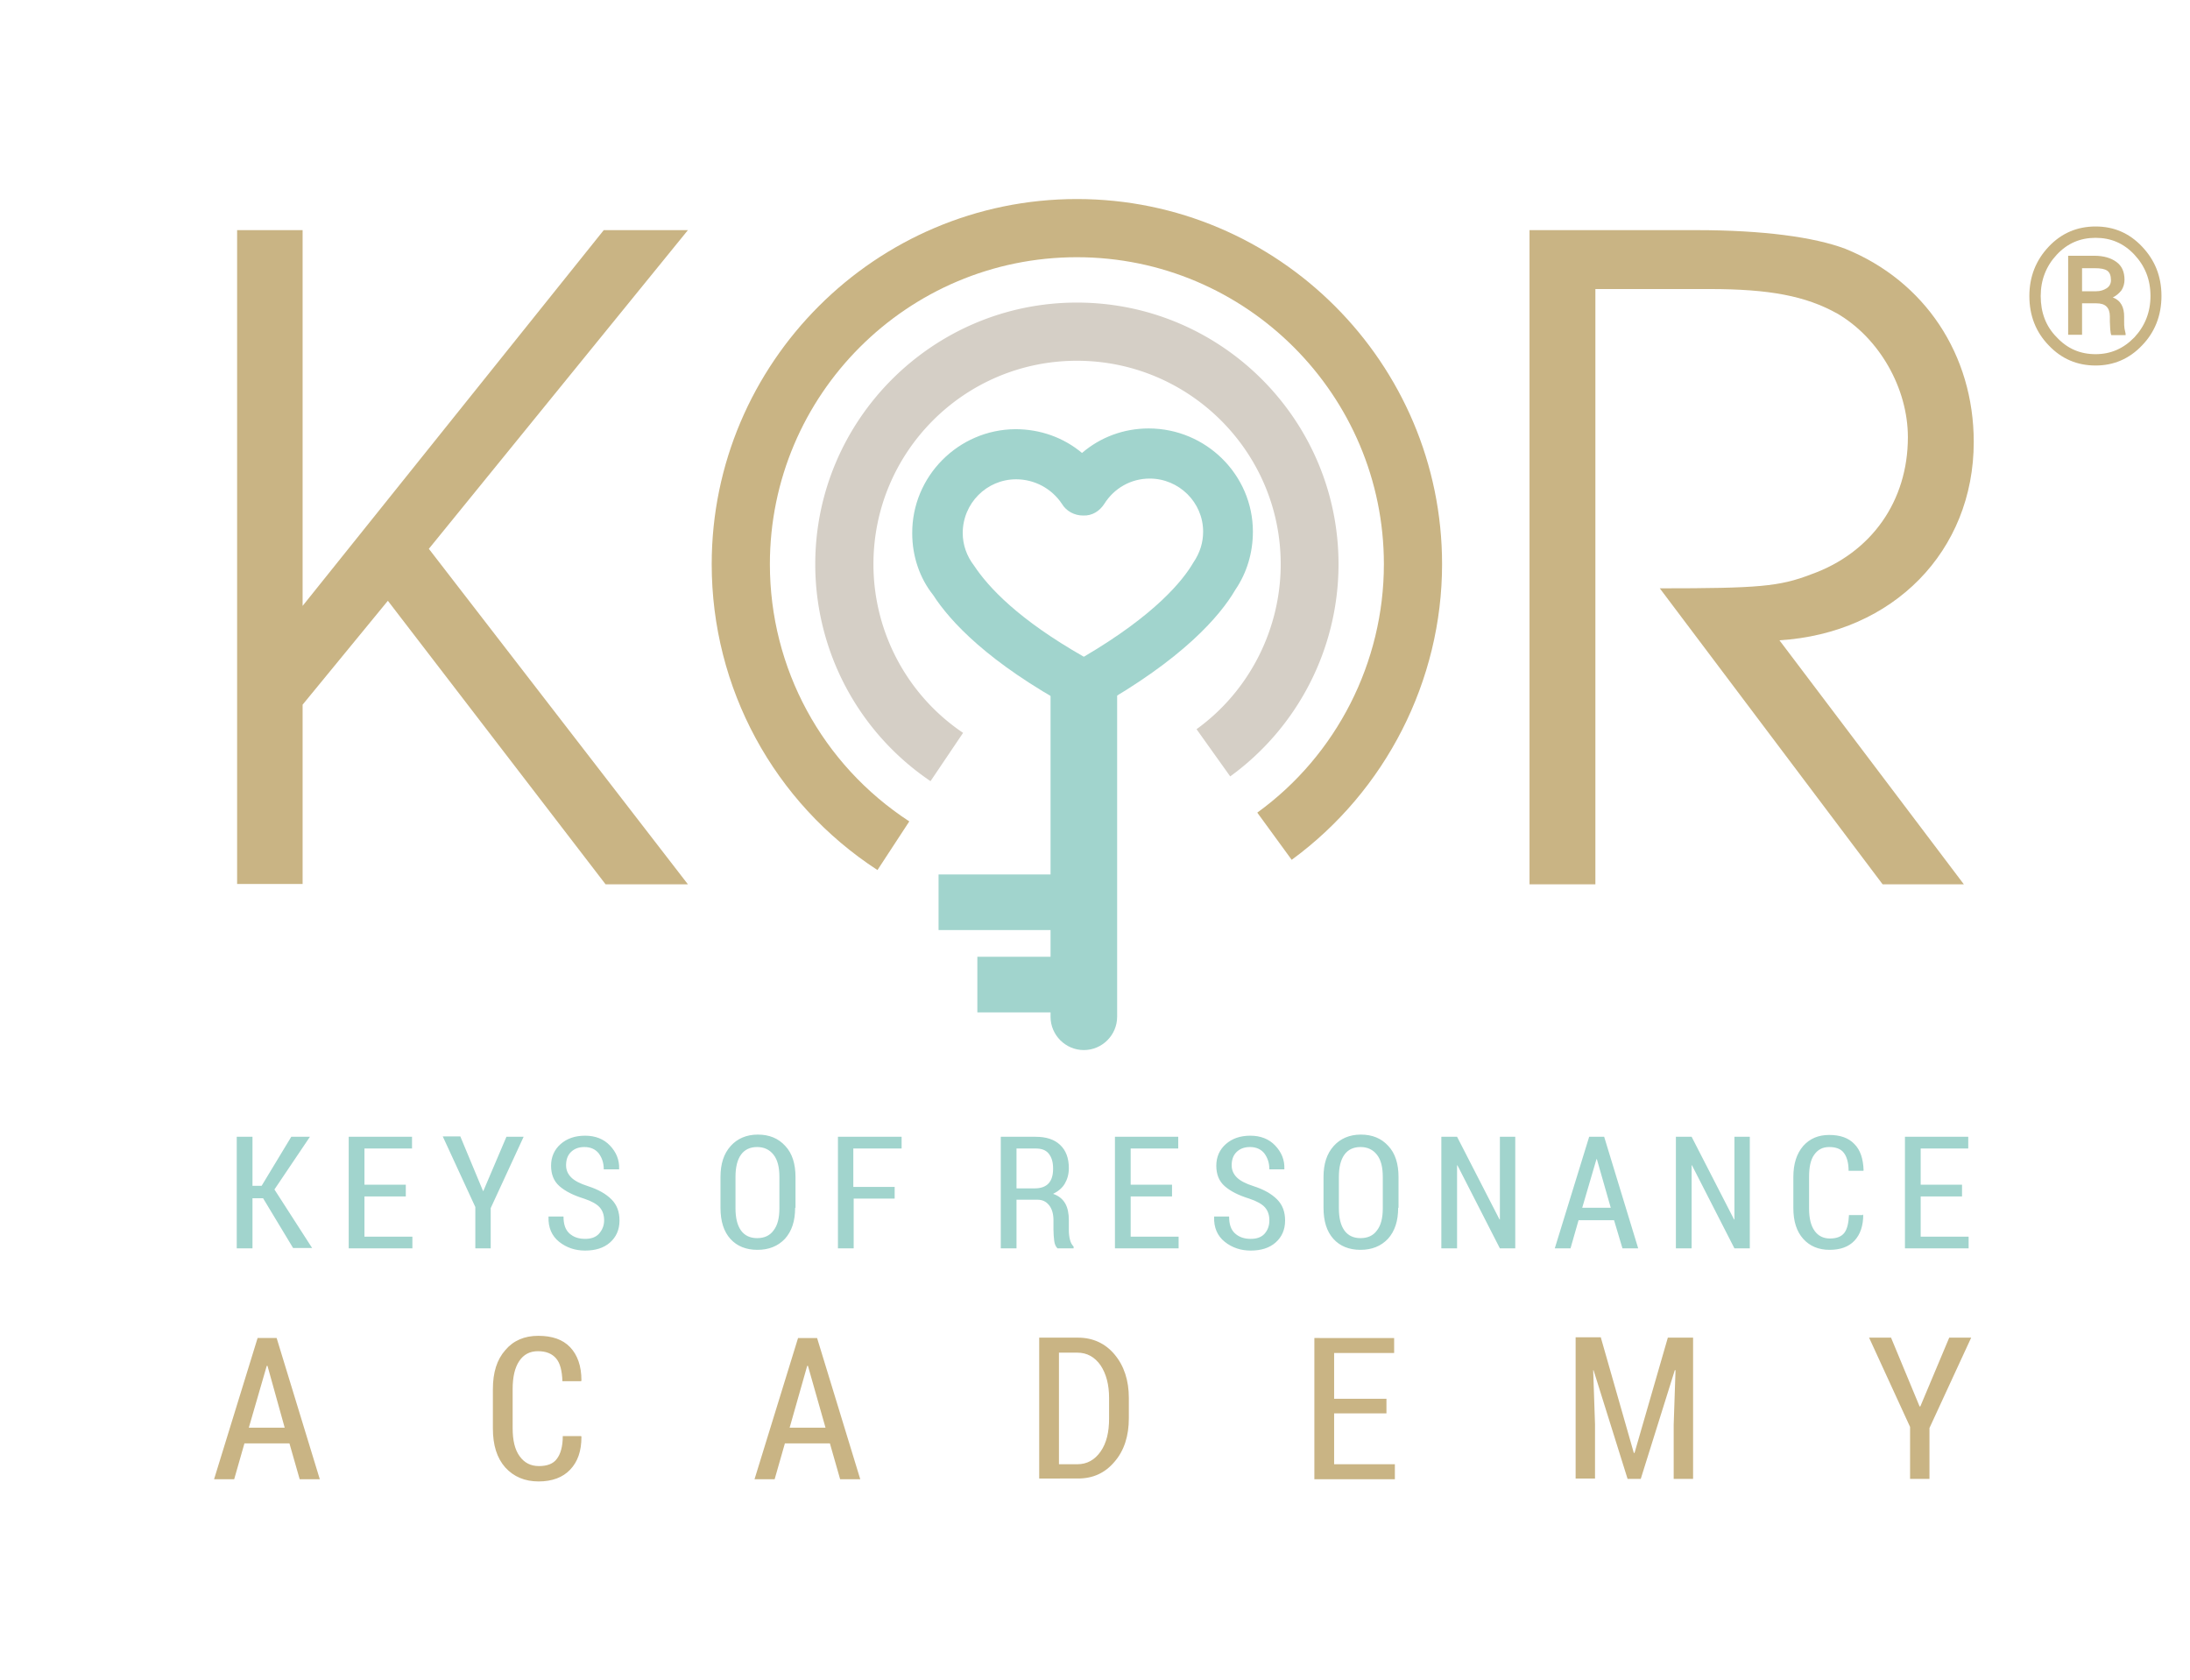 <svg xmlns="http://www.w3.org/2000/svg" viewBox="1 191.7 598.5 459.2"><style>.st1{fill:#c9b484}.st3{fill:#a1d4cd}</style><path fill="#fff" d="M1 191.7h598.5v459.2H1z" id="bg"/><g id="kor-academy-logo_1_"><path class="st1" d="M80.1 586.2H67.8L65 596h-5.5l11.9-38.6h5.2L88.4 596h-5.5l-2.8-9.8zM69 581.9h9.8L74.1 565h-.2L69 581.9zM159.8 584.2l.1.2c0 3.9-1 6.8-3.1 9-2 2.1-4.9 3.2-8.6 3.2-3.8 0-6.8-1.3-9.1-3.8-2.3-2.6-3.4-6.1-3.4-10.7v-10.7c0-4.6 1.1-8.1 3.4-10.7 2.2-2.6 5.2-3.9 9-3.9s6.7 1 8.7 3.1c2 2.1 3.1 5.1 3.1 9.1l-.1.2h-5.1c-.1-2.8-.6-4.9-1.7-6.2-1.1-1.3-2.7-2-5-2-2.2 0-3.9.9-5.1 2.7-1.2 1.8-1.8 4.3-1.8 7.7V582c0 3.4.6 5.9 1.9 7.7 1.3 1.8 3 2.7 5.3 2.7 2.2 0 3.9-.6 4.9-2 1-1.3 1.6-3.4 1.6-6.2h5zM227.8 586.2h-12.3l-2.8 9.8h-5.5l11.9-38.6h5.2l11.8 38.6h-5.5l-2.8-9.8zm-11-4.3h9.8l-4.8-16.9h-.2l-4.8 16.9zM285 595.9v-38.6h10.6c4.1 0 7.5 1.6 10 4.6 2.6 3.1 3.9 7.1 3.9 11.9v5.5c0 4.9-1.3 8.9-3.9 11.9-2.6 3.1-5.9 4.6-10 4.6H285zm5.4-34.5v30.5h5c2.7 0 4.8-1.2 6.4-3.5 1.6-2.3 2.3-5.3 2.3-9v-5.6c0-3.7-.8-6.6-2.3-8.9-1.6-2.3-3.7-3.5-6.4-3.5h-5zM379.9 578h-14.3v13.9h16.6v4.1h-22v-38.6H382v4.1h-16.4V574h14.3v4zM438.5 557.3l9 31.5h.2l9.1-31.5h6.9v38.6h-5.3v-14.8l.5-14.9h-.2l-9.3 29.7h-3.6l-9.3-29.7h-.1l.5 14.8v14.8h-5.3v-38.6h6.9zM525.6 576.1h.2l7.9-18.8h6L528.3 582v13.9H523v-14.2l-11.2-24.4h6l7.8 18.8z"/><g><path class="st1" d="M240.8 429.5c-28.4-18.5-45.3-49.8-45.3-83.6 0-55 44.8-99.8 99.8-99.8s99.8 44.8 99.8 99.8c0 31.8-15.4 62-41.1 80.8l-9.4-12.9c21.7-15.7 34.6-41.1 34.6-67.9 0-46.2-37.6-83.9-83.9-83.9-46.3 0-83.9 37.6-83.9 83.9 0 28.4 14.2 54.7 38.1 70.3l-8.7 13.3z"/><path d="M255.3 405.2a71.51 71.51 0 0 1-31.5-59.3c0-39.4 32.1-71.5 71.5-71.5 39.5 0 71.5 32.1 71.5 71.5 0 22.9-11 44.5-29.6 58L328 391c14.4-10.4 23-27.3 23-45.1 0-30.7-25-55.6-55.7-55.6-30.7 0-55.6 24.9-55.6 55.6 0 18.5 9.2 35.8 24.5 46.1l-8.9 13.2z" fill="#d5cfc6"/><path class="st1" d="M65.8 254.6h17.9v102.7L166 254.6h23l-70.8 87.1 70.8 91.7h-22.5L107 355.9l-23.3 28.4v49H65.8V254.6zM419 254.6h45.6c18.2 0 32.2 1.9 40.7 5.1 21.7 8.8 35.1 28.9 35.1 52.8 0 29.8-22 52.3-53.1 54.2l50.4 66.7h-22.2l-60.9-80.9c27.1 0 32.7-.5 41.3-3.8 16.6-5.9 26.5-20.1 26.5-37.5 0-13.4-7.8-27.1-19.3-33.8-8.6-4.8-18.5-6.7-34.9-6.7H437v162.7h-18V254.6z"/><path class="st3" d="M297.2 386c-1.1 0-2.2-.3-3.3-.8-22.8-12.4-33.2-23.6-37.9-30.9-3.6-4.5-5.7-10.5-5.7-16.8-.1-15.6 12.6-28.4 28.2-28.5 6.8 0 13.2 2.3 18.2 6.5 5-4.3 11.4-6.7 18.2-6.7 15.7 0 28.5 12.7 28.5 28.2 0 5.7-1.6 11.2-4.8 15.9-4.2 7.2-14.4 19-38.1 32.3-.9.5-2.1.8-3.3.8zm-18.5-63.3c-8.1 0-14.6 6.6-14.6 14.7 0 3.2 1.1 6.3 3.1 8.9 4 6 12.1 14.7 30 24.9 19.6-11.5 27.1-20.9 29.9-25.7 1.9-2.8 2.7-5.6 2.7-8.5 0-8-6.6-14.5-14.6-14.5-5.1 0-9.7 2.6-12.4 6.9-1.3 2-3.3 3.3-5.8 3.2-2.4 0-4.6-1.2-5.8-3.2-2.8-4.2-7.5-6.7-12.5-6.7z"/><path class="st3" d="M288.1 429.8v39.8c0 5 4.1 9.1 9.1 9.1s9.1-4.1 9.1-9.1v-94.7h-18.2v54.9z"/><path class="st3" d="M257.5 430.7h33.2v15.2h-33.2zM268.1 453.2h22.6v15.2h-22.6z"/></g><g><path class="st3" d="M72.9 519.2H70v13.7h-4.3v-30.5H70v13.4h2.5l8.1-13.4h5.1L76 516.8l10.3 16h-5.2l-8.2-13.6zM111.9 518.7h-11.3v11h13.1v3.2H96.3v-30.5h17.3v3.2h-13v9.9h11.3v3.2zM133 517.2h.1l6.3-14.8h4.7l-9 19.5v11h-4.2v-11.3l-8.9-19.3h4.8l6.2 14.9zM218.3 521.8c0 3.6-.9 6.4-2.8 8.5-1.9 2-4.4 3-7.5 3-3.1 0-5.6-1-7.4-3-1.8-2-2.7-4.8-2.7-8.5v-8.4c0-3.6.9-6.4 2.8-8.5 1.8-2 4.3-3.1 7.4-3.1 3.1 0 5.6 1 7.5 3.1 1.9 2 2.8 4.9 2.8 8.5v8.4zm-4.3-8.4c0-2.7-.5-4.7-1.6-6.1-1.1-1.4-2.6-2.1-4.5-2.1s-3.4.7-4.4 2.1c-1 1.4-1.5 3.4-1.5 6.1v8.5c0 2.7.5 4.7 1.5 6.1 1 1.4 2.5 2.1 4.4 2.1 2 0 3.5-.7 4.5-2.1 1.1-1.4 1.6-3.4 1.6-6.1v-8.5zM245.6 519.3h-11.3v13.6H230v-30.5h17.4v3.2h-13.2v10.5h11.3v3.2zM278.8 519.7v13.2h-4.3v-30.5h9.5c2.9 0 5.1.7 6.7 2.2 1.6 1.5 2.4 3.6 2.4 6.4 0 1.6-.4 3-1.1 4.2-.7 1.2-1.8 2.1-3.2 2.8 1.5.5 2.6 1.4 3.3 2.6.7 1.2 1 2.8 1 4.6v2.7c0 .9.1 1.8.3 2.6.2.8.5 1.4 1 1.9v.5H290c-.5-.5-.8-1.2-.9-2.1-.1-.9-.2-1.9-.2-3v-2.6c0-1.7-.4-3.1-1.2-4.1-.8-1-1.8-1.5-3.2-1.5h-5.7zm0-3.2h5c1.7 0 3-.5 3.8-1.4.8-.9 1.2-2.2 1.2-4 0-1.8-.4-3.1-1.2-4.1-.8-1-2-1.4-3.6-1.4h-5.2v10.9zM321.3 518.7H310v11h13.1v3.2h-17.4v-30.5H323v3.2h-13v9.9h11.3v3.2zM347.9 525.2c0-1.4-.4-2.6-1.2-3.5-.8-.9-2.2-1.7-4.3-2.4-2.9-.9-5.1-2-6.7-3.4-1.6-1.4-2.3-3.3-2.3-5.6 0-2.4.9-4.4 2.6-5.9 1.7-1.5 3.9-2.3 6.7-2.3 2.8 0 5.1.9 6.8 2.7 1.7 1.8 2.6 3.9 2.5 6.4v.1h-4.1c0-1.8-.5-3.2-1.4-4.4-.9-1.1-2.2-1.7-3.9-1.7-1.6 0-2.8.5-3.7 1.4-.9.9-1.3 2.1-1.3 3.6 0 1.3.5 2.4 1.4 3.3.9.9 2.4 1.7 4.6 2.4 2.8.9 4.9 2.1 6.4 3.6s2.2 3.4 2.2 5.8c0 2.5-.9 4.5-2.6 6-1.7 1.5-4 2.2-6.8 2.2-2.7 0-5.1-.8-7.1-2.4-2-1.6-3-3.9-2.9-6.8v-.1h4.1c0 2.1.5 3.6 1.6 4.6 1.1 1 2.5 1.5 4.3 1.5 1.6 0 2.8-.4 3.7-1.3 1-1.1 1.4-2.3 1.4-3.8zM166.1 525.2c0-1.4-.4-2.6-1.2-3.5-.8-.9-2.2-1.7-4.3-2.4-2.9-.9-5.1-2-6.7-3.4-1.6-1.4-2.3-3.3-2.3-5.6 0-2.4.9-4.4 2.6-5.9 1.7-1.5 3.9-2.3 6.7-2.3 2.8 0 5.1.9 6.8 2.7 1.7 1.8 2.6 3.9 2.5 6.4v.1H166c0-1.8-.5-3.2-1.4-4.4-.9-1.1-2.2-1.7-3.9-1.7-1.6 0-2.8.5-3.7 1.4-.9.9-1.3 2.1-1.3 3.6 0 1.3.5 2.4 1.4 3.3.9.9 2.4 1.7 4.6 2.4 2.8.9 4.9 2.1 6.4 3.6s2.2 3.4 2.2 5.8c0 2.5-.9 4.5-2.6 6-1.7 1.5-4 2.2-6.8 2.2-2.7 0-5.1-.8-7.1-2.4-2-1.6-3-3.9-2.9-6.8v-.1h4.1c0 2.1.5 3.6 1.6 4.6 1.1 1 2.5 1.5 4.3 1.5 1.6 0 2.8-.4 3.7-1.3 1-1.1 1.5-2.3 1.5-3.8zM383.1 521.8c0 3.6-.9 6.4-2.8 8.5-1.9 2-4.4 3-7.5 3-3.1 0-5.6-1-7.4-3-1.8-2-2.7-4.8-2.7-8.5v-8.4c0-3.6.9-6.4 2.8-8.5 1.8-2 4.3-3.1 7.4-3.1 3.1 0 5.6 1 7.5 3.1 1.9 2 2.8 4.9 2.8 8.5v8.4zm-4.2-8.4c0-2.7-.5-4.7-1.6-6.1-1.1-1.4-2.6-2.1-4.5-2.1s-3.4.7-4.4 2.1c-1 1.4-1.5 3.4-1.5 6.1v8.5c0 2.7.5 4.7 1.5 6.1 1 1.4 2.5 2.1 4.4 2.1 2 0 3.5-.7 4.5-2.1 1.1-1.4 1.6-3.4 1.6-6.1v-8.5zM415.1 532.9h-4.2l-11.6-22.7h-.1v22.7h-4.3v-30.5h4.3l11.6 22.6h.1v-22.6h4.2v30.5zM442.1 525.2h-9.7l-2.2 7.7h-4.3l9.4-30.5h4.1l9.3 30.5h-4.3l-2.3-7.7zm-8.7-3.4h7.8l-3.8-13.3h-.1l-3.9 13.3zM479.2 532.9H475l-11.6-22.7h-.1v22.7H459v-30.5h4.3l11.6 22.6h.1v-22.6h4.2v30.5zM510.1 523.6l.1.1c0 3-.8 5.4-2.4 7.1-1.6 1.7-3.9 2.5-6.8 2.5-3 0-5.4-1-7.2-3-1.8-2-2.7-4.8-2.7-8.4v-8.5c0-3.6.9-6.4 2.7-8.5 1.8-2 4.1-3 7.1-3s5.3.8 6.9 2.5c1.6 1.6 2.4 4 2.5 7.2l-.1.1h-4c0-2.2-.5-3.9-1.3-4.9-.8-1.1-2.2-1.6-4-1.6-1.8 0-3.1.7-4.1 2.1-1 1.4-1.4 3.4-1.4 6.1v8.6c0 2.7.5 4.7 1.5 6.1 1 1.4 2.4 2.1 4.2 2.1 1.8 0 3.1-.5 3.9-1.5.8-1 1.2-2.7 1.3-4.9h3.8zM537.2 518.7h-11.3v11H539v3.2h-17.4v-30.5h17.3v3.2h-13v9.9h11.3v3.2z"/></g><g><path class="st1" d="M555.6 272.6c0-5.3 1.8-9.8 5.3-13.5 3.5-3.7 7.8-5.5 12.8-5.5 5 0 9.2 1.8 12.7 5.5s5.3 8.1 5.3 13.5c0 5.3-1.8 9.9-5.3 13.5-3.5 3.7-7.8 5.5-12.7 5.5-5 0-9.3-1.8-12.8-5.5-3.5-3.6-5.3-8.1-5.3-13.5zm3.1 0c0 4.5 1.4 8.3 4.4 11.3 2.9 3.1 6.4 4.6 10.6 4.6 4.1 0 7.6-1.5 10.6-4.6 2.9-3.1 4.4-6.9 4.4-11.3 0-4.5-1.5-8.2-4.4-11.3-2.9-3.1-6.4-4.6-10.6-4.6-4.2 0-7.7 1.5-10.6 4.6-2.9 3.1-4.4 6.9-4.4 11.3zm11.3 2v8.6h-3.8v-21.6h7.1c2.6 0 4.6.6 6.1 1.7s2.2 2.7 2.2 4.9c0 1-.3 2-.8 2.8-.6.8-1.4 1.5-2.4 2 1.1.4 1.9 1.1 2.4 2 .5.9.7 2 .7 3.2v1.4c0 .7 0 1.3.1 1.9.1.5.2 1 .3 1.4v.4H578c-.2-.4-.2-.9-.3-1.6 0-.7-.1-1.4-.1-2.1v-1.4c0-1.2-.3-2.1-.9-2.7-.6-.6-1.5-.9-2.8-.9H570zm0-3.3h3.9c1.1 0 2-.3 2.8-.8.8-.5 1.2-1.3 1.2-2.2 0-1.2-.3-2.1-1-2.6s-1.8-.7-3.5-.7H570v6.3z"/></g></g></svg>